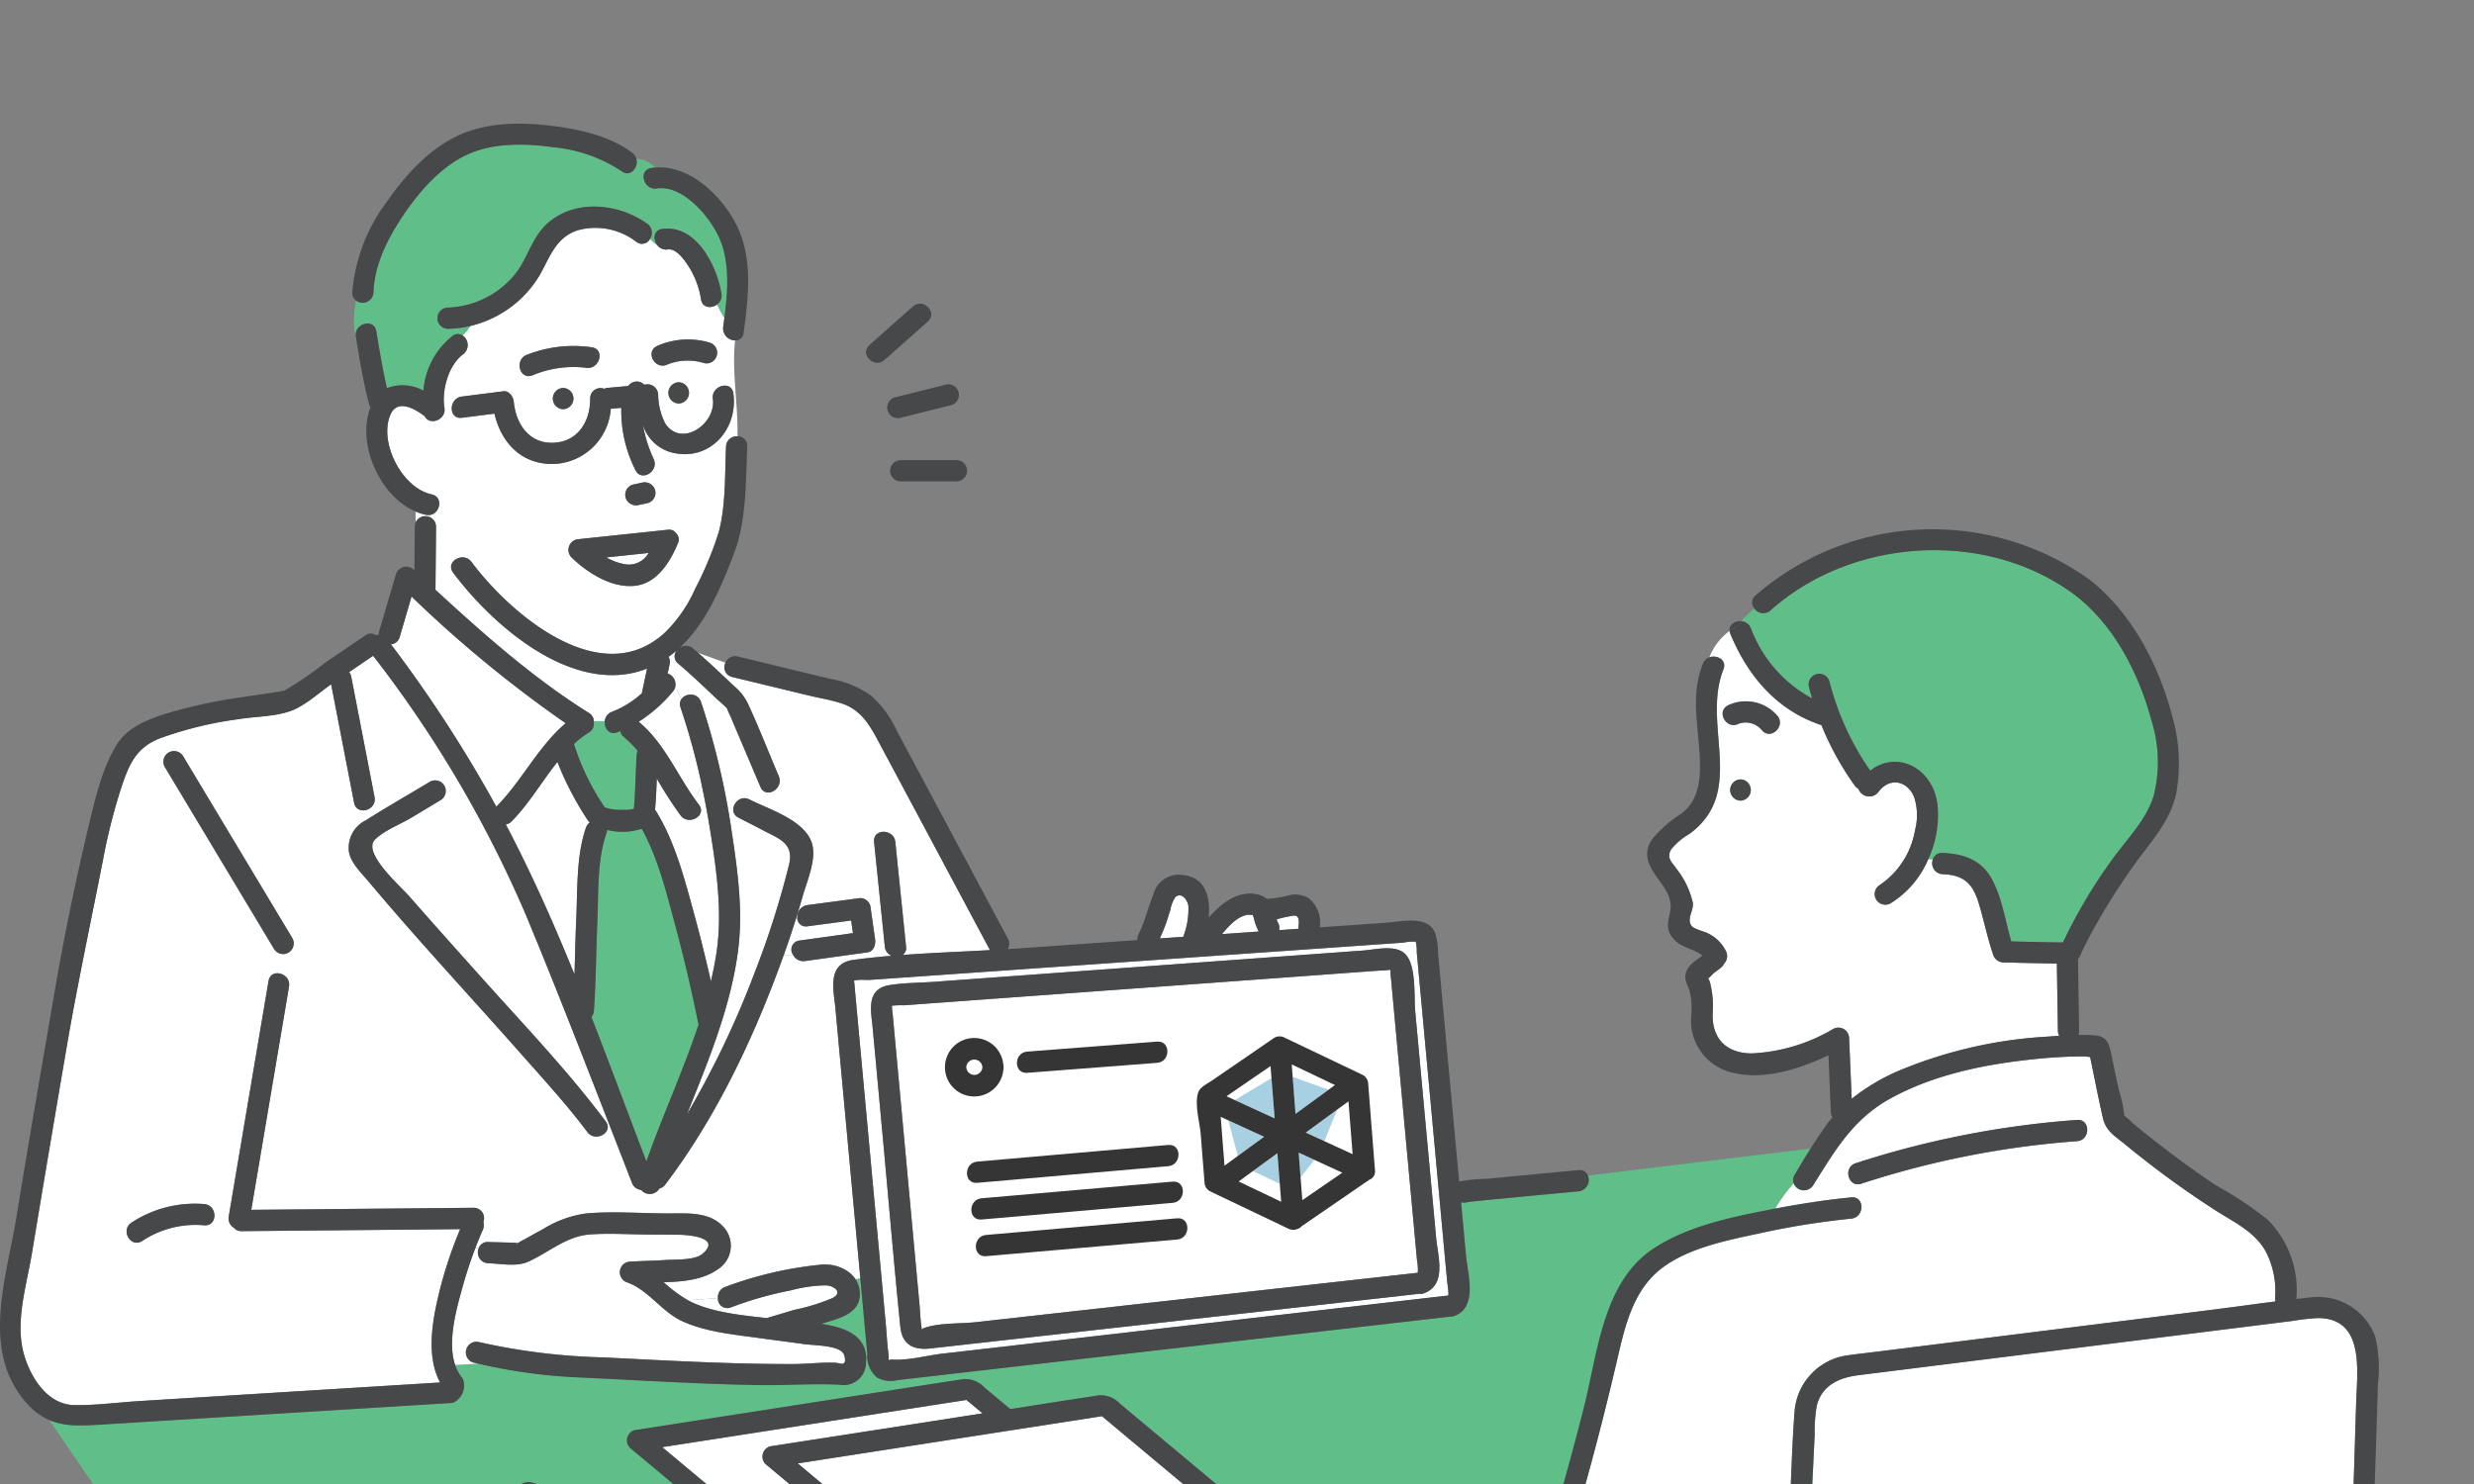 <svg xmlns="http://www.w3.org/2000/svg" xmlns:xlink="http://www.w3.org/1999/xlink" width="260" height="156" viewBox="0 0 260 156">
  <rect x="0" y="0" width="260" height="156" fill="#808080" stroke="none"/>
  <defs>
    <clipPath id="clip-path">
      <rect id="長方形_353" data-name="長方形 353" width="260" height="156" transform="translate(430 3048)" fill="#fff" stroke="#707070" stroke-width="1"/>
    </clipPath>
    <clipPath id="clip-path-2">
      <rect id="長方形_525" data-name="長方形 525" width="250" height="180.082" fill="none"/>
    </clipPath>
  </defs>
  <g id="img07" transform="translate(-430 -3048)" clip-path="url(#clip-path)">
    <g id="グループ_1334" data-name="グループ 1334" transform="translate(430 3061)">
      <g id="グループ_1333" data-name="グループ 1333" clip-path="url(#clip-path-2)">
        <path id="パス_1214" data-name="パス 1214" d="M171.374,121.833a5.788,5.788,0,0,0,1.914.71,2.368,2.368,0,0,0,2.521-1.178l-4.435.468" transform="translate(-107.65 -76.236)" fill="#fff"/>
        <path id="パス_1215" data-name="パス 1215" d="M146.019,316.445c-.379.044-.232.213,0,0" transform="translate(-91.577 -198.777)" fill="#a7d0e3"/>
        <path id="パス_1216" data-name="パス 1216" d="M143.567,186.69a1.062,1.062,0,0,1-.609.319c2.688,5.1,5.035,10.4,7.217,15.768.066-1.982.1-3.966.191-5.945.139-3.033,0-6.572,1.017-9.478a1.124,1.124,0,0,1,.4-.554l-.007-.008a1.159,1.159,0,0,1-.237-.273,32.607,32.607,0,0,1-3.159-6.076c-1.645,2.059-3.021,4.446-4.818,6.246" transform="translate(-89.8 -113.347)" fill="#fff"/>
        <path id="パス_1217" data-name="パス 1217" d="M178.532,194.234c.014-.027.032-.049.048-.074a.643.643,0,0,0-.048.074" transform="translate(-112.146 -121.963)" fill="#a7d0e3"/>
        <path id="パス_1218" data-name="パス 1218" d="M178.209,194.865a1.16,1.16,0,0,1,.112-.456,1.08,1.08,0,0,0-.112.456" transform="translate(-111.943 -122.12)" fill="#a7d0e3"/>
        <path id="パス_1219" data-name="パス 1219" d="M198.016,367.549a1.121,1.121,0,0,1,.492-1.864l16.9-2.624,5.411-.844-1.689-1.411-3.708.576-28.262,4.388,2.2,1.839,27.708,23.144,3.708-.576,3.651-.567-.03-.025-26.382-22.036" transform="translate(-117.565 -226.643)" fill="#fff"/>
        <path id="パス_1220" data-name="パス 1220" d="M120.4,153.693c.4.689.784,1.385,1.168,2.083.011-.012.017-.024.029-.036,2.631-2.636,4.389-6.322,7.264-8.739a130.1,130.1,0,0,1-16.2-13.316l-1.248,4.251a1.031,1.031,0,0,1-.914.773,139.9,139.9,0,0,1,9.906,14.984" transform="translate(-69.408 -83.975)" fill="#fff"/>
        <path id="パス_1221" data-name="パス 1221" d="M168.732,199.824c-1,2.859-.827,6.345-.957,9.331-.136,3.1-.136,6.221-.362,9.319a1.121,1.121,0,0,1-.26.659c1.97,5.054,3.848,10.143,5.775,15.173,1.7-4.828,3.876-9.539,5.488-14.405a1.217,1.217,0,0,1-.059-.191q-1.042-5.175-2.418-10.279c-.9-3.358-1.789-7-3.5-10.081a6.726,6.726,0,0,1-3.65.117,1.1,1.1,0,0,1-.061.357" transform="translate(-104.998 -125.223)" fill="#60bf88"/>
        <path id="パス_1222" data-name="パス 1222" d="M330.81,219.3c-.062-.609-.715-1.528-1.368-.942a3.307,3.307,0,0,0-.514,1.286c-.2.644-.39,1.285-.636,1.915-.151.383-.312.763-.481,1.14l2.458-.172a8.055,8.055,0,0,0,.541-3.226" transform="translate(-205.917 -137.047)" fill="#fff"/>
        <path id="パス_1223" data-name="パス 1223" d="M360.961,224.648a1.072,1.072,0,0,1,.111.769l1.149-.08.886-.062c0-.031-.006-.058,0-.09.024-.47.19-1.307-.461-1.293a11.414,11.414,0,0,0-1.837.4,2.752,2.752,0,0,0,.156.36" transform="translate(-226.642 -140.639)" fill="#fff"/>
        <path id="パス_1224" data-name="パス 1224" d="M349.24,225.411a5.745,5.745,0,0,1-.513-1.4c-.014-.067-.1-.261-.107-.34-.113,0-.41-.033-.489-.024-1.081.122-2.013,1.151-2.752,2.035l3.862-.27" transform="translate(-216.952 -140.484)" fill="#fff"/>
        <path id="パス_1225" data-name="パス 1225" d="M192.15,148.039l-.022-.016c-.026.025-.05.051-.077.075.032-.022.065-.04.1-.059" transform="translate(-120.638 -92.982)" fill="#a7d0e3"/>
        <path id="パス_1226" data-name="パス 1226" d="M175.6,292.518a1.211,1.211,0,0,1-.986,1.655q-4.348.407-8.695.823c-.882.086-1.764.17-2.646.262-.321.033-1.284.289-.59-.018a1.2,1.2,0,0,1-.411.1q.255,2.763.511,5.526c.186,2.019,1.29,5.585-1.294,6.423a1.108,1.108,0,0,1-.415.054l-1.041.12-49.384,5.678-7.6.873a2.967,2.967,0,0,1-2.162-.273,2.929,2.929,0,0,1-1.018-2.487q-.367-3.97-.733-7.94l-.5.106a2.854,2.854,0,0,1,.45,1.462c.087,2.227-2.386,2.706-4.053,3.215,2.611.385,5.063,1.31,4.686,4.269a2.327,2.327,0,0,1-2.682,2.137c-2.838-.151-5.75.078-8.61.03-6.282-.1-12.553-.5-18.827-.8a57.479,57.479,0,0,1-10.627-1.452l-2.418.142a4.128,4.128,0,0,0,.775,1.394,1.972,1.972,0,0,1-1.032,2.587l-24.315,1.5-12.575.778c-2.029.126-3.848.248-5.524-.478l30.037,43.808,13.708-1.388a1.124,1.124,0,0,1-.015-.14h0a1.169,1.169,0,0,1,.819-1.076,13.351,13.351,0,0,1,3.457-.373q4.309-.421,8.62-.819,25.961-2.431,51.93-4.775,16.323-1.488,32.647-2.969c1.031-.094,1.309,1.036.855,1.725l43.372-3.393V289.639ZM94.436,342.86a1.138,1.138,0,0,1-1.526.4l-1.181-.593-5.854-.526a1.276,1.276,0,0,1-.128-.026,1.3,1.3,0,0,1-.435-.126l-5.779-2.9-13.746-6.9a.933.933,0,0,1-.56-.924l-.1-.049-.643,1.28,7.393,3.711c1.285.645.154,2.569-1.126,1.927l-8.325-4.179a1.132,1.132,0,0,1-.4-1.526l1.11-2.212-.593-.3a1.066,1.066,0,0,1-.389-.321c-.883-.863-.371-1.963.114-2.929.451-.9.9-1.96,2.108-1.929a5.972,5.972,0,0,1,2.195.91l1.18.592a1.242,1.242,0,0,1,1.2-.041L82.7,333.1l5.471,2.746a.989.989,0,0,1,.437.24.915.915,0,0,1,.229.237l3.9,4.358,1.3.653a1.131,1.131,0,0,1,.4,1.526m63.688.917a.874.874,0,0,1-.8.812l-16.9,2.624c-5.785.9-11.567,1.812-17.354,2.695a2.692,2.692,0,0,1-2.481-.817l-2.738-2.287q-4.51.7-9.022,1.4a2.691,2.691,0,0,1-2.481-.817l-5.038-4.208L74.93,321.136a1.121,1.121,0,0,1,.492-1.864l16.9-2.624c5.785-.9,11.567-1.812,17.354-2.695a2.691,2.691,0,0,1,2.481.817l2.738,2.286q4.51-.7,9.022-1.4a2.692,2.692,0,0,1,2.481.817l5.038,4.208,26.382,22.036a.9.9,0,0,1,.309,1.053" transform="translate(-8.719 -181.939)" fill="#60bf88"/>
        <path id="パス_1227" data-name="パス 1227" d="M184.1,159.812a15.416,15.416,0,0,1-3.6,3.184c.008.006.017.01.025.017,2.6,2.157,3.966,5.442,5.909,8.163a13.9,13.9,0,0,1,.7-1.494A72.155,72.155,0,0,0,184.9,161.5a.956.956,0,0,1,.092-.879,10.037,10.037,0,0,0-.657-1.23,1.184,1.184,0,0,1-.238.424" transform="translate(-113.379 -100.121)" fill="#fff"/>
        <path id="パス_1228" data-name="パス 1228" d="M98.509,180.8c3.058-.225,6.139-.342,9.19-.508-.017-.028-.037-.05-.054-.08l-4.09-7.658q-3.8-7.122-7.611-14.241c-.889-1.663-1.787-3.228-3.707-3.906-1.107-.391-2.353-.581-3.493-.857l-8.162-1.976a1.037,1.037,0,0,1-.692-1.491l-2.885-1.043c1.278,1.115,2.506,2.291,3.739,3.455a5.665,5.665,0,0,1,1.512,1.9c1.153,2.5,2.16,5.086,3.238,7.624.556,1.308-1.367,2.443-1.927,1.126l-3.151-7.418c-.057-.134-.412-.848-.325-.8a12.611,12.611,0,0,0-1.049-.973c-1.358-1.281-2.707-2.582-4.131-3.789a.948.948,0,0,1-.059-1.451,11.425,11.425,0,0,1-.943.749,1.093,1.093,0,0,1,.11.778l-.206.974a1.233,1.233,0,0,1,.789,1.469,10.037,10.037,0,0,1,.657,1.23,1.18,1.18,0,0,1,2.059.286,79.186,79.186,0,0,1,3.227,13.637c.621,4.085,1.206,8.319.675,12.443-.777,6.032-3.131,11.649-5.383,17.281a97.4,97.4,0,0,0,7.069-14.768A92.539,92.539,0,0,0,86.574,171.3c.544-2.233-1.056-2.721-2.73-3.6q-1.279-.671-2.569-1.322c-1.283-.648-.152-2.572,1.126-1.927,2.069,1.045,5.8,2.172,6.565,4.583.534,1.673-.5,3.963-.957,5.575-.2.713-.415,1.422-.635,2.129l.073-.02A1.22,1.22,0,0,1,88.5,175.56l5.539-.737a1.108,1.108,0,0,1,1.075.819q.25,1.754.5,3.508c.075.529-.132,1.282-.779,1.372l-6.6.919a1.192,1.192,0,0,1-1.232-.64l-.992.017c-.033.091-.064.184-.1.275-3.028,8.383-6.946,16.709-12.347,23.84a1.15,1.15,0,0,1-.626.427,1.171,1.171,0,0,1-1.911.139,1.136,1.136,0,0,1-.963-.738q-1.2-3.1-2.408-6.19c-2.887-7.4-5.75-14.81-8.81-22.138a123.993,123.993,0,0,0-15.988-27.092l-2.527,1.718a1.033,1.033,0,0,1,.225.482q1.226,6.328,2.451,12.656c.273,1.405-1.879,2-2.151.593q-1.206-6.223-2.411-12.447c-1.311.909-2.749,2.257-4.248,2.8-1.658.6-3.736.575-5.468.863a39.151,39.151,0,0,0-8.354,2.042c-2.4.976-3.138,2.635-3.945,5.025a61.5,61.5,0,0,0-1.983,7.834c-1.306,6.659-2.73,13.272-3.865,19.971q-1.8,10.621-3.576,21.236c-.576,3.487-1.858,7.373-.789,10.859.728,2.372,2.486,5.1,5.233,5.139,2.267.036,4.6-.284,6.859-.425l13.727-.85L49.9,225.735c-1.482-2.772-.823-6.451-.119-9.366a44.72,44.72,0,0,1,2.229-6.752l-22.965.211a1.011,1.011,0,0,1-.818-.355,1.149,1.149,0,0,1-.54-1.193q2.092-12.378,4.185-24.756c.239-1.415,2.388-.811,2.151.593l-3.967,23.47,23.374-.215a1.09,1.09,0,0,1,1.013,1.5,1.135,1.135,0,0,1-.053.821c-.283.631-.541,1.276-.789,1.925h.363a.978.978,0,0,1,1-.645c1.052.03,2.105.053,3.157.089a4.529,4.529,0,0,1,.639-.359c.656-.37,1.314-.737,1.977-1.095a11.463,11.463,0,0,1,4.6-1.647c2.733-.229,5.55-.013,8.291.008,2.189.016,4.761-.292,6.266,1.671a2.931,2.931,0,0,1-.872,4.243c-1.5,1.055-3.587,1.267-5.623,1.316a14.394,14.394,0,0,0,2.563,1.9l3.142-.222a1.14,1.14,0,0,1,.75-1.175,39.772,39.772,0,0,1,9.984-2.336,3.989,3.989,0,0,1,3.731,1.526l.5-.106q-.755-8.172-1.509-16.344-.553-5.988-1.106-11.976c-.185-2-.941-4.767,1.9-5.153,1.327-.18,2.665-.317,4.009-.43a1.137,1.137,0,0,1-.717-.959q-.566-5.5-1.132-11.005c-.147-1.429,2.085-1.414,2.231,0q.565,5.5,1.132,11.005a.894.894,0,0,1-.36.871m-73.4,28.424a10.121,10.121,0,0,0-6.52,1.646c-1.208.786-2.324-1.146-1.126-1.927a12.135,12.135,0,0,1,7.646-1.95c1.423.114,1.431,2.346,0,2.231m7.332-29.058L20.969,161.038a1.116,1.116,0,0,1,1.927-1.126l11.477,19.126a1.116,1.116,0,0,1-1.927,1.126m32.933,19.254c-2.2-2.939-4.716-5.667-7.145-8.417-5.282-5.98-10.742-11.82-15.865-17.938-.74-.884-1.808-1.89-2.039-3.055a3.219,3.219,0,0,1,1.8-3.378c2.2-1.4,4.466-2.69,6.7-4.033a1.116,1.116,0,0,1,1.126,1.927l-3.087,1.859c-1.134.683-2.878,1.348-3.811,2.3-1.356,1.377,2.646,4.861,3.591,5.941,2.468,2.818,4.97,5.606,7.465,8.4,4.465,5,9.172,9.9,13.195,15.274.862,1.15-1.076,2.262-1.927,1.126" transform="translate(-3.649 -93.415)" fill="#fff"/>
        <path id="パス_1229" data-name="パス 1229" d="M194.558,330.009c2.344,1.2,5.424,1.5,8.168,1.809q1.442-.428,2.882-.863a21.135,21.135,0,0,0,4.062-1.254c1.03-.58.226-1.239-.676-1.324a14.787,14.787,0,0,0-3.725.523,38.391,38.391,0,0,0-6.33,1.8.986.986,0,0,1-1.343-.976l-3.142.222c.035.019.068.042.1.061" transform="translate(-122.148 -206.261)" fill="#fff"/>
        <path id="パス_1230" data-name="パス 1230" d="M168.893,326.412c-.577-.876-3.128-.834-4.128-.978-1.266-.182-2.534-.344-3.8-.514a1,1,0,0,1-.2-.027c-.2-.027-.4-.053-.607-.081-2.706-.38-5.773-.648-8.271-1.822-2.113-.993-3.5-3.247-5.7-4.037a1.121,1.121,0,0,1,.3-2.191c1.255-.076,2.513-.088,3.767-.172.988-.065,2.995.043,3.8-.625,2.127-1.756-1.523-2.016-2.372-2.024-1.085-.01-2.17-.016-3.255-.024-2.047-.015-4.145-.161-6.186-.01-2.479.183-4.3,1.886-6.478,2.867-1.227.552-2.867.2-4.193.161a1.135,1.135,0,0,1-1-1.586H130.2c-.521,1.367-.974,2.763-1.362,4.164-.606,2.19-1.6,5.646-.754,8.117l2.418-.142c-.17-.041-.342-.078-.511-.121a1.116,1.116,0,0,1,.593-2.151,66.625,66.625,0,0,0,13.04,1.612c6.649.326,13.3.718,19.957.7,1.474,0,3-.2,4.464-.138.426.017.846.293,1-.109a1.352,1.352,0,0,0-.157-.873" transform="translate(-80.255 -197.139)" fill="#fff"/>
        <path id="パス_1231" data-name="パス 1231" d="M223.135,226.6l5.642-.786q-.094-.662-.189-1.324l-4.6.612a.909.909,0,0,1-1.051-1.072l-.073.02q-.637,2.054-1.362,4.08l.992-.017a.949.949,0,0,1,.64-1.512" transform="translate(-139.139 -140.726)" fill="#fff"/>
        <path id="パス_1232" data-name="パス 1232" d="M189.739,187.9c.876,1.138-1.063,2.248-1.927,1.126a42.741,42.741,0,0,1-2.5-3.874c-.043,1.1-.092,2.2-.188,3.289a1.211,1.211,0,0,1,.13.171c2,3.25,3,7.195,4,10.838q.953,3.485,1.743,7.015c.226-.966.423-1.941.575-2.928.654-4.227.034-8.653-.634-12.843q-.387-2.423-.9-4.828a13.818,13.818,0,0,0-.7,1.494q.2.274.4.54" transform="translate(-116.288 -116.303)" fill="#fff"/>
        <path id="パス_1233" data-name="パス 1233" d="M164.3,169.057a1.041,1.041,0,0,1-.514,1.035,10.508,10.508,0,0,0-1.57,1.211c.007.022.017.039.023.061a25.134,25.134,0,0,0,3.218,6.6,4.7,4.7,0,0,0,1.654.254,5.947,5.947,0,0,0,1.136-.041c.055-.009.145-.044.218-.061.016-.017.033-.035.05-.051.156-1.867.177-3.746.289-5.616a1.175,1.175,0,0,1,.106-.422,11.208,11.208,0,0,0-1.449-1.464.956.956,0,0,1-.364-.62c-.105.043-.2.091-.312.132-.867.333-1.41-.447-1.333-1.179h-1.146a1.206,1.206,0,0,1,0,.16" transform="translate(-101.899 -106.094)" fill="#60bf88"/>
        <path id="パス_1234" data-name="パス 1234" d="M146,41.24a1.256,1.256,0,0,1-1.243-1.4c.043-.316.086-.639.128-.966a14.625,14.625,0,0,1-.765-1.409c-.593.451-1.549.387-1.694-.532a9.014,9.014,0,0,0-1.273-3.42c-.4-.63-1.3-1.962-2.214-1.829a1.166,1.166,0,0,1-1.127-.471,3.57,3.57,0,0,1-.736-.653.948.948,0,0,1-1.434.334,7.044,7.044,0,0,0-6.123-1.242c-2.328.728-2.951,2.771-4.024,4.695a11.59,11.59,0,0,1-7.308,5.379,4.539,4.539,0,0,1-.832.989,1.224,1.224,0,0,1,.074,1.993c-1.552,1.136-2.263,3.8-1.967,5.624.209,1.29-1.579,1.9-2.054.9l-.007,0c-1.065-.822-2.893-1.858-3.615-.178-1.252,2.913,1.227,7.727,4.33,8.379,1.407.3.808,2.446-.593,2.151a5.834,5.834,0,0,1-1.094-.35V60.4a1.123,1.123,0,0,1,2.154.4q-.031,3.33-.062,6.66c5.073,4.664,10.291,9.3,16.125,12.945a1.041,1.041,0,0,1,.518.862h1.146a1.134,1.134,0,0,1,.74-.972,10.014,10.014,0,0,0,3.169-1.972c0-.04,0-.078.013-.119l.521-2.461c-7.6,2.993-16.129-4.39-20.378-10.085-.86-1.152,1.078-2.263,1.927-1.126,4.092,5.485,13.647,13.693,20.381,7.387a14.755,14.755,0,0,0,3.141-4.582,37,37,0,0,0,2.439-5.831c.781-2.814.663-6.161.795-9.1a1.114,1.114,0,0,1,1.2-1.073c.074-3.342-.611-6.78-.254-10.087m-8.211.6a8.031,8.031,0,0,1,5.566-.356,1.117,1.117,0,0,1-.593,2.151,5.762,5.762,0,0,0-3.847.131c-1.278.652-2.405-1.274-1.126-1.927m2.289,6.037a1.116,1.116,0,0,1,0-2.231,1.116,1.116,0,0,1,0,2.231M124.11,42.768a13.313,13.313,0,0,1,6.844-.794c1.417.212.811,2.361-.593,2.151a11.139,11.139,0,0,0-5.658.794c-1.343.518-1.919-1.64-.593-2.151m3.824,5.707a1.116,1.116,0,0,1,0-2.231,1.116,1.116,0,0,1,0,2.231M140,62.559c-.8,1.944-2.176,4.193-4.447,4.473-2.471.3-5.061-1.339-6.758-2.994a1.131,1.131,0,0,1,.789-1.9l9.341-.986a.889.889,0,0,1,.906.4.869.869,0,0,1,.17,1.007M135.28,56.4l.946-.2a1.142,1.142,0,0,1,1.372.779,1.123,1.123,0,0,1-.779,1.372l-.946.2a1.142,1.142,0,0,1-1.372-.779,1.123,1.123,0,0,1,.779-1.372m4.117-3.358a4.309,4.309,0,0,1-3.084-2.94,14.754,14.754,0,0,0,1.14,3.633c.581,1.3-1.342,2.435-1.926,1.126a13.747,13.747,0,0,1-1.48-6.524l-1.107.1a6.242,6.242,0,0,1-5.983,5.8c-3.419.086-5.547-2.272-6.239-5.291l-3.432.437c-1.423.181-1.4-2.052,0-2.231l4.346-.553c.644-.082,1.063.576,1.116,1.116.229,2.358,1.636,4.419,4.209,4.292s3.847-2.293,3.818-4.654a1.082,1.082,0,0,1,1.477-1.018,1.175,1.175,0,0,1,.386-.1l2.143-.191a1.081,1.081,0,0,1,1.664-.149l.36-.032a1.13,1.13,0,0,1,1.116,1.116,6.881,6.881,0,0,0,.749,3.015c1.729,2.581,5.36,0,5-2.591-.2-1.406,1.954-2.009,2.151-.593.523,3.76-2.47,7.2-6.423,6.237" transform="translate(-68.752 -18.462)" fill="#fff"/>
        <path id="パス_1235" data-name="パス 1235" d="M102.4,25.547c.337,1.994.658,4.014,1.122,5.989a4.545,4.545,0,0,1,3.827.256,8.134,8.134,0,0,1,3.049-5.739.887.887,0,0,1,1.052-.067,4.549,4.549,0,0,0,.831-.989,10.393,10.393,0,0,1-2.378.3,1.116,1.116,0,0,1,0-2.231,9.539,9.539,0,0,0,7.028-3.449c1.39-1.685,1.779-3.929,3.471-5.419,2.933-2.583,7.447-2.089,10.462.042a1.17,1.17,0,0,1,.308,1.592,3.572,3.572,0,0,0,.737.653c-.45-.6-.385-1.547.534-1.681,3.555-.516,5.767,3.869,6.231,6.808a1.15,1.15,0,0,1-.457,1.126,14.49,14.49,0,0,0,.765,1.408c.342-2.68.581-5.673-.441-8.177-.963-2.359-3.921-5.847-6.653-5.423-1.407.218-2.008-1.932-.593-2.151.141-.022.281-.036.421-.048a2.846,2.846,0,0,0-1.979-.91c.237.9-.647,1.981-1.554,1.291A15.605,15.605,0,0,0,120.94,6.2c-2.848-.4-6.11-.47-8.8.7-2.854,1.242-5.163,3.873-6.87,6.4-1.62,2.4-3.079,5.217-3.165,8.169a1.15,1.15,0,0,1-1.832.861,10,10,0,0,0,.108,4.6q-.067-.4-.133-.794c-.237-1.407,1.913-2.006,2.151-.593" transform="translate(-62.855 -3.732)" fill="#60bf88"/>
        <path id="パス_1236" data-name="パス 1236" d="M227.913,455.125l1.9-.149c.454-.688.176-1.818-.855-1.725q-16.323,1.48-32.647,2.969-25.967,2.368-51.93,4.775-4.311.4-8.62.819a13.361,13.361,0,0,0-3.457.373,1.169,1.169,0,0,0-.819,1.076h0a1.111,1.111,0,0,0,.015.14l1.419-.167-1.419.167a1.084,1.084,0,0,0,1.433.887l-.036.048c-.211.088.07-.013.468-.053q.989-.1,1.98-.2,3.543-.348,7.088-.677,11.494-1.081,22.99-2.131,25.813-2.374,51.628-4.715l11.906-1.081a1.111,1.111,0,0,0,.855-.506Z" transform="translate(-82.593 -284.71)" fill="#464849"/>
        <path id="パス_1237" data-name="パス 1237" d="M178.119,103.79l.946-.2a1.123,1.123,0,0,0,.779-1.372,1.143,1.143,0,0,0-1.372-.779l-.946.2a1.123,1.123,0,0,0-.779,1.372,1.142,1.142,0,0,0,1.372.779" transform="translate(-110.998 -63.703)" fill="#464849"/>
        <path id="パス_1238" data-name="パス 1238" d="M185.831,63.632a5.762,5.762,0,0,1,3.847-.131,1.117,1.117,0,0,0,.593-2.151,8.031,8.031,0,0,0-5.566.356c-1.28.653-.152,2.578,1.126,1.927" transform="translate(-115.67 -38.33)" fill="#464849"/>
        <path id="パス_1239" data-name="パス 1239" d="M189.991,75.33a1.116,1.116,0,0,0,0-2.231,1.116,1.116,0,0,0,0,2.231" transform="translate(-118.667 -45.918)" fill="#464849"/>
        <path id="パス_1240" data-name="パス 1240" d="M154.451,62.988a13.317,13.317,0,0,0-6.844.794c-1.326.511-.75,2.669.593,2.151a11.135,11.135,0,0,1,5.658-.794c1.4.21,2.011-1.94.593-2.151" transform="translate(-92.249 -39.476)" fill="#464849"/>
        <path id="パス_1241" data-name="パス 1241" d="M157.34,74.716a1.116,1.116,0,0,0,0,2.231,1.116,1.116,0,0,0,0-2.231" transform="translate(-98.157 -46.933)" fill="#464849"/>
        <path id="パス_1242" data-name="パス 1242" d="M160.91,117.671c1.7,1.655,4.287,3.3,6.758,2.994,2.272-.28,3.651-2.529,4.447-4.473a.869.869,0,0,0-.17-1.007.889.889,0,0,0-.906-.4l-9.341.986a1.131,1.131,0,0,0-.789,1.9m5.6.731a5.8,5.8,0,0,1-1.914-.71l4.435-.468a2.368,2.368,0,0,1-2.521,1.178" transform="translate(-100.868 -72.096)" fill="#464849"/>
        <path id="パス_1243" data-name="パス 1243" d="M36.293,307.324c-1.2.78-.082,2.713,1.126,1.927a10.12,10.12,0,0,1,6.52-1.646c1.431.115,1.424-2.117,0-2.231a12.133,12.133,0,0,0-7.645,1.95" transform="translate(-22.475 -191.798)" fill="#464849"/>
        <path id="パス_1244" data-name="パス 1244" d="M85.318,131.139c-.77-2.411-4.5-3.537-6.565-4.583-1.278-.646-2.409,1.278-1.126,1.927q1.289.651,2.569,1.322c1.673.878,3.274,1.365,2.73,3.6a92.607,92.607,0,0,1-3.666,11.492,97.376,97.376,0,0,1-7.069,14.768c2.252-5.632,4.606-11.249,5.383-17.281.531-4.123-.054-8.358-.675-12.443A79.182,79.182,0,0,0,73.671,116.3c-.46-1.352-2.616-.772-2.151.593a72.074,72.074,0,0,1,2.233,8.184,2.628,2.628,0,0,1,.784-.808,2.628,2.628,0,0,0-.784.808q.514,2.4.9,4.828c.668,4.19,1.288,8.615.634,12.843-.153.986-.349,1.961-.575,2.928q-.8-3.526-1.743-7.015c-1-3.644-2-7.589-4-10.838a1.209,1.209,0,0,0-.13-.171c.1-1.094.145-2.192.188-3.289a42.79,42.79,0,0,0,2.5,3.874c.864,1.122,2.8.012,1.927-1.126q-.2-.265-.4-.54a5.177,5.177,0,0,1-.374.673,5.177,5.177,0,0,0,.374-.673c-1.943-2.72-3.3-6.005-5.909-8.163-.008-.007-.017-.01-.026-.017a15.408,15.408,0,0,0,3.6-3.184,1.193,1.193,0,0,0-.552-1.893l.206-.975a1.092,1.092,0,0,0-.11-.777,11.5,11.5,0,0,0,.943-.749.947.947,0,0,0,.059,1.451c1.424,1.208,2.774,2.508,4.131,3.789a12.737,12.737,0,0,1,1.049.973c-.086-.048.268.666.325.8l3.151,7.418c.56,1.317,2.482.182,1.927-1.126-1.078-2.538-2.085-5.12-3.239-7.625a5.662,5.662,0,0,0-1.512-1.9c-1.233-1.164-2.461-2.34-3.739-3.455l-1.288-.466,1.288.466c-.173-.15-.342-.3-.516-.451a1.123,1.123,0,0,0-1.329-.114,12.757,12.757,0,0,0,1.536,1.053,12.757,12.757,0,0,1-1.536-1.053c-.033.019-.068.037-.1.059.026-.024.051-.05.077-.075a5.2,5.2,0,0,0-.672-.419,5.2,5.2,0,0,1,.672.419c2.738-2.569,4.316-6.373,5.625-9.787,1.358-3.541,1.249-7.56,1.418-11.317A.994.994,0,0,0,77.5,88.383a15.587,15.587,0,0,1-.361,3.166,15.587,15.587,0,0,0,.361-3.166,1.114,1.114,0,0,0-1.2,1.073c-.132,2.944-.014,6.291-.795,9.1a37.078,37.078,0,0,1-2.439,5.831,14.762,14.762,0,0,1-3.141,4.582c-6.734,6.306-16.289-1.9-20.381-7.387-.849-1.137-2.787-.026-1.927,1.126C51.869,108.408,60.4,115.791,68,112.8l-.521,2.461a1.1,1.1,0,0,0-.013.119,10.016,10.016,0,0,1-3.17,1.972,1.134,1.134,0,0,0-.74.973h0c-.077.732.467,1.512,1.333,1.178.108-.041.207-.089.312-.132a.956.956,0,0,0,.364.62,11.211,11.211,0,0,1,1.45,1.464,1.172,1.172,0,0,0-.106.421c-.112,1.87-.132,3.749-.289,5.617-.018.016-.034.033-.051.051-.073.016-.163.052-.218.061a5.95,5.95,0,0,1-1.136.041,4.694,4.694,0,0,1-1.654-.254,25.15,25.15,0,0,1-3.218-6.6c-.006-.022-.016-.04-.023-.061a10.48,10.48,0,0,1,1.57-1.211,1.041,1.041,0,0,0,.514-1.035,1.148,1.148,0,0,0,0-.16h0a1.041,1.041,0,0,0-.518-.862c-5.834-3.649-11.052-8.281-16.125-12.944q.031-3.33.062-6.661a1.123,1.123,0,0,0-2.154-.4v0a1.135,1.135,0,0,0-.077.4q-.022,2.311-.043,4.621l-.08-.074a1.129,1.129,0,0,0-1.865.492l-1.759,5.991a1.143,1.143,0,0,0-.044.38,1.285,1.285,0,0,0-.3.019.926.926,0,0,0-1.1.02l-4.181,2.841A37.276,37.276,0,0,1,29.91,115.1a3.27,3.27,0,0,0-.364.085c-.316.06-.636.1-.954.151-1.061.159-2.123.306-3.183.473a53.588,53.588,0,0,0-7.9,1.709c-1.954.621-4.063,1.416-5.2,3.223-1.516,2.4-2.227,5.429-2.885,8.158-1.451,6.014-2.706,12.152-3.749,18.244C4.341,154.9,3,162.63,1.74,170.392c-1.045,6.453-3.888,14.3,1.2,19.783a6.567,6.567,0,0,0,2.226,1.618l-.892-1.972.892,1.972c1.676.726,3.495.6,5.524.479l12.575-.778,24.315-1.5a1.972,1.972,0,0,0,1.031-2.587,4.144,4.144,0,0,1-.775-1.394l-.886.052.886-.052c-.841-2.471.149-5.928.754-8.117.387-1.4.84-2.8,1.362-4.164h0c.248-.65.506-1.294.789-1.925a1.136,1.136,0,0,0,.053-.821,1.09,1.09,0,0,0-1.013-1.5l-23.374.215q1.984-11.735,3.967-23.47c.238-1.4-1.912-2.008-2.151-.593l-4.184,24.756a1.148,1.148,0,0,0,.539,1.192,1.012,1.012,0,0,0,.819.355l22.965-.211a44.682,44.682,0,0,0-2.229,6.753c-.7,2.915-1.363,6.593.118,9.366l-17.855,1.105-13.727.85c-2.262.14-4.592.46-6.859.424-2.747-.043-4.5-2.767-5.233-5.139-1.07-3.485.213-7.372.789-10.859q1.754-10.633,3.576-21.236c1.136-6.7,2.559-13.312,3.865-19.971a61.534,61.534,0,0,1,1.983-7.834c.807-2.391,1.548-4.05,3.944-5.026a39.181,39.181,0,0,1,8.354-2.042c1.732-.287,3.81-.261,5.468-.862,1.5-.544,2.937-1.892,4.248-2.8l2.411,12.447c.273,1.408,2.423.812,2.151-.593l-2.452-12.656a1.032,1.032,0,0,0-.224-.482l2.527-1.717A124,124,0,0,1,55.2,138.538c3.06,7.328,5.922,14.741,8.81,22.138q1.208,3.093,2.408,6.19a1.136,1.136,0,0,0,.963.738,1.171,1.171,0,0,0,1.911-.139,1.151,1.151,0,0,0,.626-.427c5.4-7.13,9.319-15.456,12.347-23.84.033-.091.064-.183.1-.275l-1.948.035,1.948-.035q.725-2.025,1.362-4.08l-1.222.342,1.222-.342c.219-.708.433-1.417.635-2.129.455-1.612,1.491-3.9.957-5.575m-18.884-3.424c-.016.025-.034.048-.048.074.014-.027.032-.049.048-.074m-.056.093a1.162,1.162,0,0,0-.112.456,1.082,1.082,0,0,1,.112-.456m-14.217-.489c-.383-.7-.77-1.394-1.168-2.083a139.894,139.894,0,0,0-9.906-14.983,1.032,1.032,0,0,0,.914-.774l1.248-4.25a130.1,130.1,0,0,0,16.2,13.316c-2.875,2.417-4.634,6.1-7.264,8.74-.012.011-.018.024-.029.035m9.422,2.207c-1.018,2.906-.879,6.445-1.017,9.478-.091,1.979-.125,3.963-.191,5.945-2.182-5.371-4.529-10.665-7.217-15.767a1.064,1.064,0,0,0,.609-.32c1.8-1.8,3.173-4.187,4.818-6.246a32.585,32.585,0,0,0,3.159,6.076,1.168,1.168,0,0,0,.237.273l.007.008a1.119,1.119,0,0,0-.4.554M67.93,164.6c-1.928-5.03-3.8-10.119-5.775-15.173a1.124,1.124,0,0,0,.26-.659c.226-3.1.226-6.216.362-9.319.131-2.986-.045-6.473.957-9.331a1.118,1.118,0,0,0,.062-.357,6.724,6.724,0,0,0,3.649-.117c1.708,3.082,2.591,6.723,3.5,10.081q1.373,5.1,2.418,10.278a1.177,1.177,0,0,0,.059.191c-1.612,4.867-3.784,9.578-5.488,14.406" transform="translate(0 -55.518)" fill="#464849"/>
        <path id="パス_1245" data-name="パス 1245" d="M59.7,197.058,48.222,177.932a1.116,1.116,0,0,0-1.927,1.126l11.477,19.125a1.116,1.116,0,0,0,1.927-1.126" transform="translate(-28.976 -111.435)" fill="#464849"/>
        <path id="パス_1246" data-name="パス 1246" d="M232.5,223.251q-.25-1.754-.5-3.508a1.107,1.107,0,0,0-1.076-.819l-5.539.737a1.22,1.22,0,0,0-1.051,1.159l.711-.2-.711.2a.909.909,0,0,0,1.051,1.072l4.6-.612q.095.663.189,1.325l-5.642.786a.949.949,0,0,0-.64,1.512l1.555-.028-1.555.028a1.193,1.193,0,0,0,1.233.64l6.6-.919c.647-.09.854-.843.779-1.372" transform="translate(-140.534 -137.516)" fill="#464849"/>
        <path id="パス_1247" data-name="パス 1247" d="M168.992,319.494c1.667-.509,4.14-.988,4.053-3.215-.086-2.2-2.282-3.178-4.181-2.988a39.8,39.8,0,0,0-9.984,2.336,1.14,1.14,0,0,0-.75,1.176l.955-.068-.955.068a.985.985,0,0,0,1.343.976,38.387,38.387,0,0,1,6.329-1.8,14.787,14.787,0,0,1,3.725-.523c.9.085,1.706.744.676,1.324a21.124,21.124,0,0,1-4.062,1.254q-1.44.435-2.882.863c-2.744-.306-5.823-.612-8.168-1.809-.036-.018-.069-.042-.1-.061l-2.726.193,2.726-.193a14.391,14.391,0,0,1-2.563-1.9c2.036-.049,4.123-.26,5.623-1.316a2.931,2.931,0,0,0,.871-4.243c-1.5-1.962-4.077-1.655-6.265-1.671-2.742-.02-5.558-.237-8.291-.008a11.471,11.471,0,0,0-4.6,1.647c-.663.358-1.321.724-1.977,1.095a4.526,4.526,0,0,0-.639.359c-1.052-.036-2.105-.059-3.158-.089a.978.978,0,0,0-1,.645h0a1.135,1.135,0,0,0,1,1.586c1.326.037,2.965.391,4.193-.161,2.183-.982,4-2.684,6.478-2.868,2.043-.151,4.14,0,6.187.011,1.085.008,2.17.014,3.255.024.849.008,4.5.268,2.372,2.024-.81.669-2.817.56-3.8.625-1.254.083-2.512.1-3.767.172a1.121,1.121,0,0,0-.3,2.191c2.207.791,3.592,3.044,5.7,4.037,2.5,1.174,5.564,1.442,8.271,1.822.2.028.4.054.607.081a.963.963,0,0,0,.2.027c1.268.171,2.536.332,3.8.515,1,.144,3.551.1,4.128.978a1.349,1.349,0,0,1,.158.873c-.156.4-.576.125-1,.108-1.467-.058-2.991.135-4.465.138-6.66.014-13.308-.377-19.957-.7a66.6,66.6,0,0,1-13.04-1.613,1.117,1.117,0,0,0-.593,2.151c.169.042.341.08.511.12l.79-.047-.79.047a57.512,57.512,0,0,0,10.627,1.452c6.275.291,12.546.691,18.828.8,2.859.048,5.772-.181,8.61-.03a2.326,2.326,0,0,0,2.681-2.137c.377-2.959-2.075-3.884-4.685-4.269M137.123,311c-.232.213-.379.043,0,0" transform="translate(-82.682 -193.336)" fill="#464849"/>
        <path id="パス_1248" data-name="パス 1248" d="M250.655,274.522l11.222-1.29,41.875-4.814c.124-.087-.073-1.256-.09-1.438q-1.13-12.239-2.261-24.478-.471-5.1-.942-10.2a3.861,3.861,0,0,0-.1-1.069c0-.007,0-.009-.006-.015a4.839,4.839,0,0,0-1.291.1l-47.749,3.335-8.368.585c-.279.02-1.432-.083-1.649.115.054-.049.1.637.118.888q1.06,11.482,2.121,22.964.561,6.072,1.122,12.145c.1,1.1.151,2.21.3,3.3a6.018,6.018,0,0,0,.033.616c.025-.071.177-.131.255-.124,1.692.146,3.728-.429,5.4-.622m-6.371-23.513q-.493-5.337-.986-10.673c-.172-1.86-.763-4.16,1.814-4.56,1.528-.237,3.136-.229,4.676-.341l10.171-.742,25.589-1.867,9.277-.677c1.245-.091,3.375-.64,4.4.333,1.238,1.18.943,4.53,1.084,6.054q.555,6,1.109,12.008.545,5.9,1.091,11.807c.184,1.989,1.126,4.885-1.236,5.813a1.015,1.015,0,0,1-.534.067l-.816.091-43.45,4.859-7.135.8c-1.683.188-2.943-.358-3.135-2.254-.7-6.9-1.276-13.812-1.913-20.717" transform="translate(-151.573 -145.226)" fill="#fff"/>
        <path id="パス_1249" data-name="パス 1249" d="M255.217,276.886a.721.721,0,0,1,.013.17c.019-.052.082-.144.27-.21,1.568-.557,3.778-.422,5.421-.606l10.11-1.131,36.334-4.063a.776.776,0,0,1,0-.258,6.791,6.791,0,0,0-.1-1.1q-1-10.837-2-21.674-.384-4.165-.769-8.33c-.012-.125,0-.313-.017-.484-.5.059-1,.072-1.5.109L260.642,242.4l-7.316.534a8.286,8.286,0,0,0-1.24.044.168.168,0,0,1,0,.044,3.853,3.853,0,0,0,.065.7l1.879,20.338.947,10.256c.078.847.095,1.729.237,2.569" transform="translate(-158.349 -150.256)" fill="#fff"/>
        <path id="パス_1250" data-name="パス 1250" d="M249.272,272.941c.191,1.9,1.452,2.442,3.135,2.254l7.135-.8,43.45-4.859.816-.091a1.011,1.011,0,0,0,.534-.067c2.363-.928,1.42-3.824,1.236-5.813q-.545-5.9-1.091-11.808l-1.109-12.008c-.141-1.525.155-4.874-1.084-6.055-1.021-.973-3.15-.424-4.4-.333l-9.277.677-25.589,1.867-10.171.742c-1.54.112-3.148.1-4.676.341-2.577.4-1.986,2.7-1.814,4.56q.493,5.337.986,10.673c.638,6.9,1.217,13.818,1.914,20.717m1.059-12.694-1.879-20.338a3.852,3.852,0,0,1-.065-.7.15.15,0,0,0,0-.043,8.337,8.337,0,0,1,1.24-.044l7.316-.534,42.334-3.089c.5-.036,1-.049,1.5-.109.012.171.006.36.017.485q.384,4.165.769,8.33,1,10.837,2,21.674a6.787,6.787,0,0,1,.1,1.1.787.787,0,0,0,0,.258l-36.334,4.063-10.11,1.131c-1.642.184-3.853.049-5.421.606a.4.4,0,0,0-.27.21.7.7,0,0,0-.013-.17c-.142-.84-.159-1.721-.237-2.569l-.947-10.256" transform="translate(-154.647 -146.441)" fill="#464849"/>
        <path id="パス_1251" data-name="パス 1251" d="M246.7,56.8l4.565-4.053c1.076-.955-.507-2.528-1.578-1.578l-4.565,4.053c-1.076.955.507,2.529,1.578,1.578" transform="translate(-153.749 -31.955)" fill="#464849"/>
        <path id="パス_1252" data-name="パス 1252" d="M252.069,77.207l5.385-1.346a1.116,1.116,0,0,0-.593-2.151l-5.385,1.346a1.117,1.117,0,0,0,.593,2.151" transform="translate(-157.467 -46.277)" fill="#464849"/>
        <path id="パス_1253" data-name="パス 1253" d="M252.66,95.122a1.116,1.116,0,0,0,0,2.231h5.924a1.116,1.116,0,0,0,0-2.231Z" transform="translate(-158.033 -59.752)" fill="#464849"/>
        <path id="パス_1254" data-name="パス 1254" d="M295.5,205.128l-1.407.171,1.407-.171a.9.9,0,0,0-.986-.576q-4.769.447-9.537.906a19.534,19.534,0,0,0-3.007.295l-.518-5.6q-.632-6.847-1.265-13.693-.216-2.339-.432-4.677a7.779,7.779,0,0,0-.284-2.114c-.79-1.941-3.454-1.244-5.066-1.131l-7.088.495a3.248,3.248,0,0,0-1.165-3.066,2.77,2.77,0,0,0-1.789-.366,13.793,13.793,0,0,1-2.271.42,1.114,1.114,0,0,0-.317.025,2.766,2.766,0,0,0-1.638-.559c-1.832-.071-3.291,1.191-4.479,2.5.191-2.246-.391-4.474-3.192-4.487a2.751,2.751,0,0,0-2.632,2.065c-.565,1.394-.883,2.852-1.565,4.206a1.126,1.126,0,0,0-.121.6l-12.863.9c-.253.018-.508.032-.761.048a1.057,1.057,0,0,0,.023-1.1q-4.066-7.613-8.133-15.227-1.749-3.272-3.5-6.543a11.189,11.189,0,0,0-2.736-3.766,10.658,10.658,0,0,0-4.42-1.8l-9.608-2.326a1.074,1.074,0,0,0-1.285.661l1.293.468-1.293-.468a1.036,1.036,0,0,0,.692,1.49l8.162,1.976c1.139.276,2.385.466,3.492.857,1.919.678,2.818,2.244,3.707,3.906q3.808,7.12,7.611,14.242l4.09,7.658c.016.03.036.053.054.081-3.051.166-6.132.283-9.19.508a.893.893,0,0,0,.36-.871q-.566-5.5-1.132-11.005c-.145-1.414-2.378-1.429-2.231,0q.566,5.5,1.132,11.005a1.137,1.137,0,0,0,.717.96c-1.344.113-2.682.25-4.009.43-2.839.385-2.082,3.154-1.9,5.153q.553,5.988,1.106,11.976,1.121,12.142,2.243,24.284a2.931,2.931,0,0,0,1.018,2.487,2.967,2.967,0,0,0,2.162.273l7.6-.873,49.385-5.678,1.04-.12a1.117,1.117,0,0,0,.416-.054c2.584-.838,1.481-4.4,1.294-6.423q-.255-2.763-.51-5.526a1.2,1.2,0,0,0,.41-.1c-.693.307.27.051.591.018.881-.092,1.764-.177,2.646-.262q4.347-.421,8.7-.824a1.21,1.21,0,0,0,.986-1.655M264.622,177.8c.651-.014.485.823.461,1.293,0,.032,0,.06,0,.09l-.886.062-1.149.08a1.071,1.071,0,0,0-.111-.768,2.751,2.751,0,0,1-.156-.36,11.371,11.371,0,0,1,1.837-.4m-4.822-.091c.079-.009.376.029.489.024.009.078.093.273.107.34a5.791,5.791,0,0,0,.513,1.4l-3.862.27c.739-.884,1.671-1.913,2.752-2.035m-8.8,1.352c.247-.63.434-1.271.636-1.915a3.313,3.313,0,0,1,.514-1.286c.652-.585,1.306.334,1.368.942a8.039,8.039,0,0,1-.541,3.226l-2.458.172c.169-.376.331-.756.481-1.139m29.8,38.679-41.875,4.814-11.222,1.29c-1.676.193-3.713.767-5.4.621-.078-.007-.231.053-.255.125a6.023,6.023,0,0,1-.033-.616c-.154-1.089-.2-2.2-.3-3.3q-.561-6.072-1.122-12.145-1.06-11.482-2.121-22.964c-.023-.25-.064-.937-.118-.888.217-.2,1.37-.1,1.649-.115l8.368-.585,47.749-3.335a4.838,4.838,0,0,1,1.291-.1l.006.015a3.875,3.875,0,0,1,.1,1.069l.941,10.2q1.131,12.239,2.261,24.478c.017.182.213,1.351.09,1.438" transform="translate(-128.623 -94.549)" fill="#464849"/>
        <path id="パス_1255" data-name="パス 1255" d="M157.267,74.134c-.2-1.416-2.347-.813-2.151.593.361,2.591-3.27,5.173-5,2.591a6.881,6.881,0,0,1-.749-3.015,1.13,1.13,0,0,0-1.116-1.116l-.36.032a1.081,1.081,0,0,0-1.664.149l-2.143.191a1.173,1.173,0,0,0-.386.1,1.083,1.083,0,0,0-1.477,1.018c.03,2.362-1.252,4.528-3.818,4.654s-3.98-1.934-4.209-4.292c-.052-.54-.472-1.2-1.116-1.116l-4.346.554c-1.4.178-1.423,2.412,0,2.231l3.432-.437c.692,3.019,2.82,5.377,6.239,5.291a6.241,6.241,0,0,0,5.983-5.8l1.107-.1a13.75,13.75,0,0,0,1.48,6.524c.585,1.309,2.508.175,1.927-1.126a14.753,14.753,0,0,1-1.14-3.633,4.309,4.309,0,0,0,3.084,2.94c3.953.962,6.946-2.476,6.423-6.237" transform="translate(-80.199 -45.792)" fill="#464849"/>
        <path id="パス_1256" data-name="パス 1256" d="M129,3.07c-2.388-1.816-5.664-2.5-8.576-2.855-3.222-.394-6.79-.354-9.782,1.055-3.085,1.453-5.547,4.194-7.455,6.954a18.22,18.22,0,0,0-3.621,9.518.977.977,0,0,0,.4.86c.1-.635.21-1.271.3-1.908-.091.636-.2,1.272-.3,1.908a1.149,1.149,0,0,0,1.832-.86c.086-2.952,1.545-5.769,3.165-8.169,1.707-2.527,4.016-5.158,6.87-6.4,2.686-1.169,5.948-1.1,8.8-.7A15.6,15.6,0,0,1,127.873,5c.907.69,1.79-.387,1.554-1.291-.167-.015-.341-.025-.529-.025.189,0,.363.01.529.025A1.154,1.154,0,0,0,129,3.07" transform="translate(-62.542 0)" fill="#464849"/>
        <path id="パス_1257" data-name="パス 1257" d="M191.639,18.373c-1.575-3.066-4.891-6.284-8.52-5.993a5.58,5.58,0,0,1,.839,1.3,5.58,5.58,0,0,0-.839-1.3c-.14.011-.28.026-.421.048-1.414.219-.814,2.37.593,2.151,2.733-.424,5.691,3.064,6.653,5.423,1.022,2.5.784,5.5.441,8.178a7.373,7.373,0,0,1,1.008,2.23,7.373,7.373,0,0,0-1.008-2.23c-.042.327-.085.65-.128.966a1.256,1.256,0,0,0,1.243,1.4,13.653,13.653,0,0,1,.264-1.621,13.653,13.653,0,0,0-.264,1.621.854.854,0,0,0,.908-.8c.5-3.7,1.008-7.9-.77-11.366" transform="translate(-114.256 -7.765)" fill="#464849"/>
        <path id="パス_1258" data-name="パス 1258" d="M145.678,25.229c-3.015-2.131-7.529-2.625-10.462-.043-1.692,1.49-2.08,3.734-3.471,5.419a9.542,9.542,0,0,1-7.028,3.449,1.116,1.116,0,0,0,0,2.231,10.435,10.435,0,0,0,2.378-.3,4.122,4.122,0,0,0,.564-1.6,4.122,4.122,0,0,1-.564,1.6,11.59,11.59,0,0,0,7.309-5.379c1.074-1.924,1.7-3.966,4.024-4.695a7.042,7.042,0,0,1,6.123,1.242.948.948,0,0,0,1.434-.334c-.308-.343-.579-.713-.85-.984.271.271.543.641.85.984a1.171,1.171,0,0,0-.308-1.592" transform="translate(-77.665 -14.72)" fill="#464849"/>
        <path id="パス_1259" data-name="パス 1259" d="M111.742,57.745a32.545,32.545,0,0,1-2.7,1.876,32.545,32.545,0,0,0,2.7-1.876.886.886,0,0,0-1.052.067,8.133,8.133,0,0,0-3.049,5.738,4.546,4.546,0,0,0-3.827-.256c-.464-1.976-.786-4-1.123-5.989-.238-1.413-2.389-.814-2.151.593q.067.4.133.794a6.562,6.562,0,0,0,.565,1.3,6.562,6.562,0,0,1-.565-1.3c.351,2.1.707,4.21,1.254,6.262a1.143,1.143,0,0,0,.153.335c-1.477,3.785.922,9.341,4.736,10.97v0a5.853,5.853,0,0,0,1.094.35c1.4.294,2-1.856.593-2.151-3.1-.652-5.582-5.466-4.33-8.379.722-1.68,2.549-.644,3.615.178l.007,0c.474,1,2.262.392,2.053-.9-.3-1.829.415-4.489,1.968-5.624a1.224,1.224,0,0,0-.074-1.993" transform="translate(-63.144 -35.49)" fill="#464849"/>
        <path id="パス_1260" data-name="パス 1260" d="M105.08,189.554l3.087-1.859a1.116,1.116,0,0,0-1.126-1.927c-2.23,1.343-4.5,2.635-6.7,4.033a3.22,3.22,0,0,0-1.8,3.378c.231,1.164,1.3,2.171,2.039,3.055,5.122,6.119,10.583,11.958,15.865,17.938,2.429,2.75,4.943,5.478,7.145,8.417.851,1.136,2.788.025,1.927-1.126-4.023-5.371-8.729-10.277-13.194-15.274-2.5-2.793-5-5.581-7.465-8.4-.945-1.08-4.947-4.564-3.591-5.941.933-.947,2.677-1.612,3.811-2.3" transform="translate(-61.864 -116.587)" fill="#464849"/>
        <path id="パス_1261" data-name="パス 1261" d="M191.107,35.7a4.649,4.649,0,0,0,.458,1.94,1.149,1.149,0,0,0,.457-1.126c-.464-2.939-2.676-7.324-6.231-6.808-.919.133-.984,1.084-.534,1.68a1.71,1.71,0,0,0,1.388.223,1.71,1.71,0,0,1-1.388-.223,1.166,1.166,0,0,0,1.127.471c.915-.133,1.818,1.2,2.214,1.829a9.016,9.016,0,0,1,1.273,3.42c.145.919,1.1.984,1.694.532a4.649,4.649,0,0,1-.458-1.94" transform="translate(-116.2 -18.635)" fill="#464849"/>
        <path id="パス_1262" data-name="パス 1262" d="M159.007,396.644l11.756,5.9,1.04-2.072-11.756-5.9-1.04,2.072" transform="translate(-99.881 -247.853)" fill="#fff"/>
        <path id="パス_1263" data-name="パス 1263" d="M146.527,391.48l13.746,6.9,5.779,2.9a1.3,1.3,0,0,0,.435.126c.043.008.083.022.128.026l5.854.526,1.181.593a1.116,1.116,0,1,0,1.126-1.927l-1.3-.653-3.9-4.358a.915.915,0,0,0-.229-.237.984.984,0,0,0-.437-.239l-5.471-2.746-13.747-6.9a1.243,1.243,0,0,0-1.2.041l-1.18-.592a5.973,5.973,0,0,0-2.195-.911c-1.21-.03-1.656,1.031-2.107,1.93-.485.966-1,2.066-.114,2.929a1.066,1.066,0,0,0,.389.321l.593.3-1.11,2.212a1.132,1.132,0,0,0,.4,1.526l8.324,4.178c1.28.643,2.411-1.281,1.126-1.927l-7.393-3.711.643-1.28.1.05a.932.932,0,0,0,.56.924m20.633,5.271-1.04,2.072-3.789-1.9,1.04-2.072,3.789,1.9m1.755,1.467,1.159,1.3-1.731-.155.572-1.14m-8.574-2.3-11.757-5.9,1.04-2.072,11.756,5.9-1.04,2.072m-15.1-9.438a.336.336,0,0,1,.037-.069c.035.014.065.026.081.034l2.022,1.015-.524,1.044-2.1-1.054c0-.008.007-.017.011-.024a7.818,7.818,0,0,0,.474-.945" transform="translate(-89.459 -241.23)" fill="#464849"/>
        <path id="パス_1264" data-name="パス 1264" d="M199.765,417.1l1.04-2.072-3.789-1.9-1.04,2.072,3.789,1.9" transform="translate(-123.104 -259.51)" fill="#a7d0e3"/>
        <path id="パス_1265" data-name="パス 1265" d="M212.717,422.187l-.572,1.14,1.731.155-1.159-1.3" transform="translate(-133.261 -265.2)" fill="#fff"/>
        <path id="パス_1266" data-name="パス 1266" d="M150.8,392.54l.524-1.044-2.022-1.015c-.015-.008-.045-.02-.081-.034a.353.353,0,0,0-.037.069,7.842,7.842,0,0,1-.474.945l-.011.025,2.1,1.054" transform="translate(-93.406 -245.262)" fill="#a7d0e3"/>
        <path id="パス_1267" data-name="パス 1267" d="M285.133,388.545,257.425,365.4l-3.708.576-28.262,4.388,2.2,1.839,27.708,23.144,3.709-.576,28.262-4.388-2.2-1.839" transform="translate(-141.621 -229.529)" fill="#fff"/>
        <path id="パス_1268" data-name="パス 1268" d="M260.709,384.772a.9.9,0,0,0-.309-1.053l-26.382-22.036-5.038-4.208a2.692,2.692,0,0,0-2.481-.817q-4.512.688-9.022,1.4l-2.738-2.286a2.691,2.691,0,0,0-2.481-.817c-5.787.882-11.569,1.8-17.354,2.694l-16.9,2.624a1.121,1.121,0,0,0-.492,1.864L203.9,384.168l5.038,4.208a2.691,2.691,0,0,0,2.481.817q4.512-.688,9.022-1.4l2.738,2.287a2.692,2.692,0,0,0,2.481.817c5.787-.883,11.569-1.8,17.354-2.695l16.9-2.624a.874.874,0,0,0,.8-.812m-46.194,1.7-3.708.576L183.1,363.9l-2.2-1.839,28.262-4.388,3.709-.576,1.689,1.41q-2.706.423-5.411.844l-16.9,2.624a1.121,1.121,0,0,0-.492,1.864l26.382,22.037.03.025-3.652.567m14.24,1.709-3.709.576L197.339,365.61l-2.2-1.839,28.262-4.388,3.708-.576,27.708,23.144,2.2,1.839-28.262,4.388" transform="translate(-111.304 -222.935)" fill="#464849"/>
        <path id="パス_1269" data-name="パス 1269" d="M454.07,301.177a6.448,6.448,0,0,1,5.677-6.1c.928-.131,1.861-.233,2.791-.349l34.877-4.36c2.4-.3,4.8-.642,7.207-.943a1.146,1.146,0,0,1-.04-.337,9.1,9.1,0,0,0-1.01-4.973c-1.179-2.046-3.268-3.006-5.185-4.223a101.527,101.527,0,0,1-9.57-6.982c-1.072-.871-2.016-1.4-2.329-2.762-.482-2.089-.881-4.2-1.321-6.3,0-.008-.014-.057-.031-.123-.273-.025-.552-.066-.676-.066a51.73,51.73,0,0,0-5.343.308c-5.112.531-10.455,1.627-14.991,4.134-3.907,2.16-5.813,5.471-8.1,9.124a1.152,1.152,0,0,1-2.032-.214,16.237,16.237,0,0,0-1.94,2.653c2.636-.5,5.3-.912,7.972-1.174,1.43-.14,1.416,2.092,0,2.231a83.863,83.863,0,0,0-9.449,1.508c-3.787.817-8.852,1.744-11.6,4.741-2.214,2.419-2.905,5.822-3.63,8.916q-1.227,5.238-2.624,10.435c-3.291,12.206-7.2,24.218-10.108,36.528l29.46-1.448c.348-9.722.99-19.447,1.455-29.16.177-3.683.256-7.385.531-11.062m7.016-24.128c-1.371.447-1.952-1.708-.593-2.151a97.916,97.916,0,0,1,23.266-4.552c1.435-.1,1.423,2.127,0,2.231a95.417,95.417,0,0,0-22.673,4.472" transform="translate(-265.475 -165.618)" fill="#fff"/>
        <path id="パス_1270" data-name="パス 1270" d="M495.035,172.033a1.116,1.116,0,0,1-1.126-1.927,8.741,8.741,0,0,0,3.714-5.8,6.173,6.173,0,0,0-.075-3.362c-.661-1.78-2.578-2.248-3.775-.622a1.216,1.216,0,0,1-2.108-.325,1.171,1.171,0,0,1-.385-.345,30.436,30.436,0,0,1-3.5-6.353c-4.657-1.536-7.722-5.127-9.574-9.6a1.141,1.141,0,0,1-.083-.309,6.365,6.365,0,0,0-2.134,2.787c.8-.313,1.892.26,1.5,1.252-2.323,5.852,2.465,12.884-3.576,17.3a6.879,6.879,0,0,0-1.91,1.613c-.564.946.113,1.387.589,2.1a9.025,9.025,0,0,1,1.678,3.528c.064.652-.279,1.116-.322,1.705-.065.894.572.99,1.3,1.279a4.034,4.034,0,0,1,2.513,2.123,1.142,1.142,0,0,1-.2,1.284,1.159,1.159,0,0,1-.209.306c-.328.342-.813.577-1.115.927-.554.642-.408-.071-.152.789a10.08,10.08,0,0,1,.27,3.244c-.081,2.658,1.473,4.163,4.111,4.177a18.511,18.511,0,0,0,8.552-2.567,1.128,1.128,0,0,1,1.678.963q.135,3.188.27,6.375a21.693,21.693,0,0,1,4.678-2.834,47.415,47.415,0,0,1,15.959-3.705c.388-.03.779-.061,1.172-.088a1.1,1.1,0,0,1-.136-.525q-.056-3.533-.112-7.066c-1.873-.027-3.746-.073-5.619-.119a1.153,1.153,0,0,1-1.076-.819c-.6-1.769-.974-3.6-1.507-5.383-.637-2.128-1.61-2.994-3.815-3.075a1.143,1.143,0,0,1-1.008-1.564q-.241-.017-.488-.022a10.057,10.057,0,0,1-3.971,4.656m-15.767-10.8a1.116,1.116,0,0,1,0-2.231,1.116,1.116,0,0,1,0,2.231m2.267-7.379a2.189,2.189,0,0,0-2.458-.7c-1.272.666-2.4-1.26-1.126-1.927a4.378,4.378,0,0,1,5.162,1.053c.959,1.065-.615,2.647-1.578,1.578" transform="translate(-296.358 -90.067)" fill="#fff"/>
        <path id="パス_1271" data-name="パス 1271" d="M535.292,138.525c-1.351-5.111-4.133-10.477-8.529-13.584-9.311-6.58-23.1-5.57-31.513,1.963a1.142,1.142,0,0,1-1.7-.2,7.175,7.175,0,0,0-1.357,1.337,1.166,1.166,0,0,1,.982.727,13.954,13.954,0,0,0,6.444,7.391c-.121-.408-.237-.818-.342-1.233a1.117,1.117,0,0,1,2.151-.593,28.864,28.864,0,0,0,4.3,9.421c2.8-2.207,6.595-.3,7.065,3.574a11.081,11.081,0,0,1-.967,5.719c.164,0,.327.01.487.022a.971.971,0,0,1,1.008-.667c2.2.081,4.084.715,5.188,2.745,1.083,1.992,1.409,4.362,2.039,6.552,1.812.045,3.625.088,5.438.108a54.383,54.383,0,0,1,4.9-8.336c1.554-2.252,3.8-4.392,4.624-7.043a14.462,14.462,0,0,0-.214-7.9" transform="translate(-309.175 -75.738)" fill="#60bf88"/>
        <path id="パス_1272" data-name="パス 1272" d="M562.651,337.65a23.692,23.692,0,0,0-2.611.3L545.9,339.721l-31.4,3.925c-2.005.251-3.905,1.006-4.451,3.244a16.291,16.291,0,0,0-.213,3.006l-.722,15.053q-.547,11.409-1.094,22.818l57.413-2.821c.464-12.777.922-25.553,1.306-38.332.1-3.378.952-9.022-4.09-8.963" transform="translate(-319.117 -212.097)" fill="#fff"/>
        <path id="パス_1273" data-name="パス 1273" d="M456.135,303.529c-2.67.262-5.335.673-7.971,1.174q-.25.407-.5.818.247-.411.5-.818c-.147.028-.294.053-.44.081-4.2.815-8.918,1.774-12.516,4.219-5.168,3.513-5.744,10.9-7.138,16.448-1.649,6.566-3.554,13.06-5.473,19.551-2.24,7.574-4.362,15.174-6.157,22.868a1.219,1.219,0,0,0-.018.133l2.306-.113c2.906-12.31,6.817-24.323,10.108-36.528q1.4-5.195,2.624-10.435c.725-3.094,1.415-6.5,3.63-8.916,2.745-3,7.809-3.925,11.6-4.741a83.864,83.864,0,0,1,9.448-1.508c1.416-.139,1.43-2.372,0-2.231" transform="translate(-261.579 -190.66)" fill="#464849"/>
        <path id="パス_1274" data-name="パス 1274" d="M542.107,199.576a6.4,6.4,0,0,0-6.784-4.187c-.511.049-1.022.11-1.534.167,0-.028.01-.052.011-.081a10.473,10.473,0,0,0-3.042-8.266,38.014,38.014,0,0,0-5.318-3.542c-1.827-1.2-3.605-2.483-5.346-3.81q-1.784-1.359-3.51-2.791a6.1,6.1,0,0,0-.881-.778,11.984,11.984,0,0,0-.575-2.719l-.8-3.8c-.254-1.211-.5-1.842-1.83-1.932-.534-.036-1.073-.045-1.613-.037a1.124,1.124,0,0,0,.077-.434q-.06-3.749-.119-7.5a1.762,1.762,0,0,0,.207-.366c-.23.549.19-.405.255-.543.338-.713.7-1.413,1.08-2.105a68.7,68.7,0,0,1,4.419-7c1.725-2.419,3.763-4.513,4.376-7.512a17.957,17.957,0,0,0-.455-8.137c-1.409-5.333-4.277-10.847-8.689-14.277a28.361,28.361,0,0,0-35.081,1.671.965.965,0,0,0-.123,1.379,4.843,4.843,0,0,0,1.341-1.551,4.843,4.843,0,0,1-1.341,1.551,1.143,1.143,0,0,0,1.7.2c8.414-7.533,22.2-8.543,31.513-1.963,4.4,3.107,7.178,8.473,8.529,13.584a14.461,14.461,0,0,1,.214,7.9c-.828,2.651-3.07,4.791-4.624,7.043a54.4,54.4,0,0,0-4.9,8.336c-1.813-.02-3.625-.063-5.437-.109-.63-2.191-.956-4.56-2.039-6.552-1.1-2.03-2.986-2.664-5.188-2.745a.971.971,0,0,0-1.008.667,2.86,2.86,0,0,1,1.916.717,2.86,2.86,0,0,0-1.916-.717,1.144,1.144,0,0,0,1.008,1.564c2.205.081,3.178.947,3.815,3.075.534,1.786.911,3.613,1.507,5.383a1.154,1.154,0,0,0,1.076.819c1.873.046,3.746.091,5.619.119q.056,3.533.112,7.066a1.11,1.11,0,0,0,.136.525c-.392.027-.783.057-1.172.087a47.426,47.426,0,0,0-15.959,3.705,21.712,21.712,0,0,0-4.678,2.834q-.136-3.187-.271-6.375a1.128,1.128,0,0,0-1.678-.963,18.513,18.513,0,0,1-8.552,2.566c-2.638-.014-4.192-1.519-4.111-4.177a10.067,10.067,0,0,0-.27-3.243c-.255-.86-.4-.147.152-.789.3-.35.787-.586,1.115-.927a1.161,1.161,0,0,0,.209-.306,1.141,1.141,0,0,0,.2-1.284,4.033,4.033,0,0,0-2.513-2.124c-.725-.289-1.363-.386-1.3-1.28.043-.589.386-1.053.322-1.7a9.023,9.023,0,0,0-1.679-3.528c-.476-.718-1.153-1.159-.589-2.105a6.889,6.889,0,0,1,1.91-1.612c6.04-4.418,1.252-11.451,3.576-17.3.394-.992-.7-1.565-1.5-1.252a7.964,7.964,0,0,0-.609,2.982,7.964,7.964,0,0,1,.609-2.982,1.136,1.136,0,0,0-.653.659c-1.388,3.5-.38,6.811-.311,10.4.04,2.056-.207,3.95-1.886,5.315a13.423,13.423,0,0,0-3.134,2.726c-2.006,3.065,2.421,4.677,1.9,7.532-.229,1.254-.569,2.05.493,3.113.8.8,2.074.923,2.888,1.6-.74.569-1.629,1.038-1.781,2.012-.1.668.241,1.1.433,1.7a7.779,7.779,0,0,1,.168,2.639,5.609,5.609,0,0,0,4.123,5.9c3.289.919,7.143-.261,10.3-1.771q.127,2.992.254,5.984a1.113,1.113,0,0,0,.168.551c-.149.173-.3.342-.441.522a63.861,63.861,0,0,0-3.527,5.5.983.983,0,0,0-.106.912,7.743,7.743,0,0,1,1.654-1.362,7.743,7.743,0,0,0-1.654,1.362,1.152,1.152,0,0,0,2.032.214c2.283-3.653,4.189-6.964,8.1-9.124,4.536-2.507,9.878-3.6,14.991-4.134a51.733,51.733,0,0,1,5.344-.308c.123,0,.4.041.676.066.017.066.03.115.031.123.44,2.1.84,4.211,1.321,6.3.313,1.358,1.257,1.892,2.329,2.762a101.529,101.529,0,0,0,9.57,6.982c1.917,1.217,4.005,2.176,5.185,4.222a9.1,9.1,0,0,1,1.01,4.973,1.146,1.146,0,0,0,.04.337c-2.405.3-4.807.643-7.208.943l-34.877,4.36c-.93.116-1.863.218-2.791.349a6.448,6.448,0,0,0-5.677,6.1c-.275,3.677-.354,7.379-.53,11.062-.466,9.713-1.108,19.438-1.456,29.16l2.294-.113q.547-11.409,1.094-22.818l.722-15.053a16.291,16.291,0,0,1,.213-3.006c.545-2.238,2.445-2.993,4.451-3.244l31.4-3.925,14.142-1.768a23.6,23.6,0,0,1,2.61-.3c5.042-.058,4.191,5.585,4.09,8.963-.385,12.779-.843,25.556-1.307,38.332l2.234-.11q.634-17.422,1.2-34.846.084-2.689.163-5.378a13.986,13.986,0,0,0-.267-4.945" transform="translate(-292.461 -72.007)" fill="#464849"/>
        <path id="パス_1275" data-name="パス 1275" d="M490.083,187.608a1.116,1.116,0,0,0,0-2.231,1.116,1.116,0,0,0,0,2.231" transform="translate(-307.172 -116.446)" fill="#464849"/>
        <path id="パス_1276" data-name="パス 1276" d="M490.069,140.648c-.649-.071-1.33.333-1.252,1.011a5.227,5.227,0,0,1,.975-.552,3.526,3.526,0,0,1,.277-.459" transform="translate(-307.05 -88.344)" fill="#464849"/>
        <path id="パス_1277" data-name="パス 1277" d="M509.138,165.663c.191,0,.382,0,.571.005a11.081,11.081,0,0,0,.967-5.719c-.471-3.877-4.262-5.781-7.065-3.574a28.864,28.864,0,0,1-4.3-9.421,1.117,1.117,0,0,0-2.151.593c.1.415.221.825.342,1.233a13.954,13.954,0,0,1-6.444-7.391,1.166,1.166,0,0,0-.982-.727,3.528,3.528,0,0,0-.277.459,5.228,5.228,0,0,0-.975.552,1.135,1.135,0,0,0,.083.308c1.852,4.477,4.917,8.067,9.574,9.6a30.446,30.446,0,0,0,3.5,6.353,1.172,1.172,0,0,0,.385.345,1.216,1.216,0,0,0,2.108.325c1.2-1.627,3.113-1.158,3.774.622a6.168,6.168,0,0,1,.075,3.362,8.742,8.742,0,0,1-3.714,5.805,1.116,1.116,0,0,0,1.126,1.926,10.052,10.052,0,0,0,3.971-4.656c-.189,0-.38-.005-.571-.005" transform="translate(-307.06 -88.358)" fill="#464849"/>
        <path id="パス_1278" data-name="パス 1278" d="M488.544,165.641a2.189,2.189,0,0,1,2.457.7c.963,1.069,2.536-.512,1.578-1.578a4.378,4.378,0,0,0-5.161-1.053c-1.272.667-.146,2.593,1.126,1.927" transform="translate(-305.824 -102.563)" fill="#464849"/>
        <path id="パス_1279" data-name="パス 1279" d="M523.752,288.344a95.418,95.418,0,0,1,22.673-4.472c1.423-.1,1.435-2.336,0-2.231a97.914,97.914,0,0,0-23.266,4.552c-1.359.443-.778,2.6.593,2.151" transform="translate(-328.141 -176.913)" fill="#464849"/>
        <path id="パス_1280" data-name="パス 1280" d="M344.988,280.774l.4,5.133,1.4-1.025-1-3.737-.807-.371" transform="translate(-216.707 -176.37)" fill="#fff"/>
        <path id="パス_1281" data-name="パス 1281" d="M351.567,296.1l-1.5,1.1,4.47,2.134q-.074-.943-.148-1.886Z" transform="translate(-219.895 -185.997)" fill="#fff"/>
        <path id="パス_1282" data-name="パス 1282" d="M369.59,268.124l-4.545-2.17q.051.651.1,1.3l3.77,1.359.673-.492" transform="translate(-229.306 -167.061)" fill="#fff"/>
        <path id="パス_1283" data-name="パス 1283" d="M351.368,267.681q-.049-.629-.1-1.258l-4.624,3.175.871.4Z" transform="translate(-217.748 -167.356)" fill="#fff"/>
        <path id="パス_1284" data-name="パス 1284" d="M274.794,265.364a.846.846,0,0,0-1.69,0,.846.846,0,0,0,1.69,0" transform="translate(-171.552 -166.177)" fill="#fff"/>
        <path id="パス_1285" data-name="パス 1285" d="M375.65,277.254l-1.355,3.34,2.957,1.359q-.218-2.776-.434-5.551l-1.167.852" transform="translate(-235.116 -173.624)" fill="#fff"/>
        <path id="パス_1286" data-name="パス 1286" d="M367.547,294.8q.093,1.188.186,2.376l4.2-2.883-2.924-1.344Z" transform="translate(-230.877 -184.02)" fill="#fff"/>
        <path id="パス_1287" data-name="パス 1287" d="M356.673,291.059l-2.566,1.874,2.819,1.346-.252-3.22" transform="translate(-222.435 -182.831)" fill="#a7d0e3"/>
        <path id="パス_1288" data-name="パス 1288" d="M367,290.893q.1,1.309.2,2.618l1.461-1.852L367,290.893" transform="translate(-230.531 -182.727)" fill="#a7d0e3"/>
        <path id="パス_1289" data-name="パス 1289" d="M353.171,274.047q-.166-2.121-.332-4.241l-3.851,2.318,4.183,1.924" transform="translate(-219.219 -169.481)" fill="#a7d0e3"/>
        <path id="パス_1290" data-name="パス 1290" d="M347.158,281.771l1,3.737,2.754-2.011-3.752-1.726" transform="translate(-218.07 -176.997)" fill="#a7d0e3"/>
        <path id="パス_1291" data-name="パス 1291" d="M365.319,269.457q.152,1.945.3,3.891l3.466-2.531Z" transform="translate(-229.478 -169.261)" fill="#a7d0e3"/>
        <path id="パス_1292" data-name="パス 1292" d="M368.985,281.126l1.974.908,1.355-3.34-3.33,2.432" transform="translate(-231.781 -175.064)" fill="#a7d0e3"/>
        <path id="パス_1293" data-name="パス 1293" d="M356.277,263.054a1.124,1.124,0,0,0-.553-.963l-8.2-3.913a1.129,1.129,0,0,0-1.126,0l-4.046,2.778-2.542,1.745c-.386.266-1.062.589-1.3,1.017-.6,1.084.07,3.395.159,4.541l.4,5.076a1.125,1.125,0,0,0,.553.963l8.2,3.913a1.186,1.186,0,0,0,1.024.058.96.96,0,0,0,.443-.291l7.112-4.884a.916.916,0,0,0,.586-.987q-.355-4.527-.709-9.054m-10.269-1.906q.049.629.1,1.258.166,2.121.332,4.241l-4.184-1.923-.871-.4,4.624-3.175m-4.838,10.469q-.2-2.566-.4-5.133l.807.371,3.753,1.725-2.754,2.012-1.4,1.025m1.486,1.664,1.5-1.1,2.566-1.874.252,3.22q.074.943.148,1.886l-4.469-2.134m5.976-7.114q-.152-1.945-.3-3.891-.051-.651-.1-1.3l4.546,2.17-.673.492-3.466,2.531m.71,9.073q-.093-1.187-.186-2.376-.1-1.309-.2-2.618l1.665.766,2.924,1.345-4.2,2.883m2.323-6.19-1.974-.908,3.33-2.432,1.167-.852q.217,2.775.434,5.551l-2.957-1.359" transform="translate(-212.486 -162.081)" fill="#353535"/>
        <path id="パス_1294" data-name="パス 1294" d="M273.217,261.9a1.643,1.643,0,0,0,0-.7,3.073,3.073,0,1,0,0,.7m-3.884-.351a.846.846,0,0,1,1.69,0,.846.846,0,0,1-1.69,0" transform="translate(-167.783 -162.361)" fill="#353535"/>
        <path id="パス_1295" data-name="パス 1295" d="M288.489,262.78l13.668-1.051c1.422-.11,1.434-2.341,0-2.231l-13.668,1.051c-1.422.11-1.434,2.342,0,2.231" transform="translate(-180.544 -163.003)" fill="#353535"/>
        <path id="パス_1296" data-name="パス 1296" d="M294.449,290.944c1.419-.124,1.432-2.356,0-2.231l-20.092,1.752c-1.42.124-1.433,2.356,0,2.231l20.092-1.752" transform="translate(-171.667 -181.354)" fill="#353535"/>
        <path id="パス_1297" data-name="パス 1297" d="M295.7,301.311c1.419-.124,1.432-2.356,0-2.231l-20.093,1.752c-1.42.124-1.433,2.356,0,2.231l20.093-1.752" transform="translate(-172.456 -187.866)" fill="#353535"/>
        <path id="パス_1298" data-name="パス 1298" d="M296.962,309.447,276.869,311.2c-1.42.124-1.433,2.356,0,2.231l20.092-1.752c1.419-.124,1.432-2.356,0-2.231" transform="translate(-173.245 -194.379)" fill="#353535"/>
      </g>
    </g>
  </g>
</svg>

